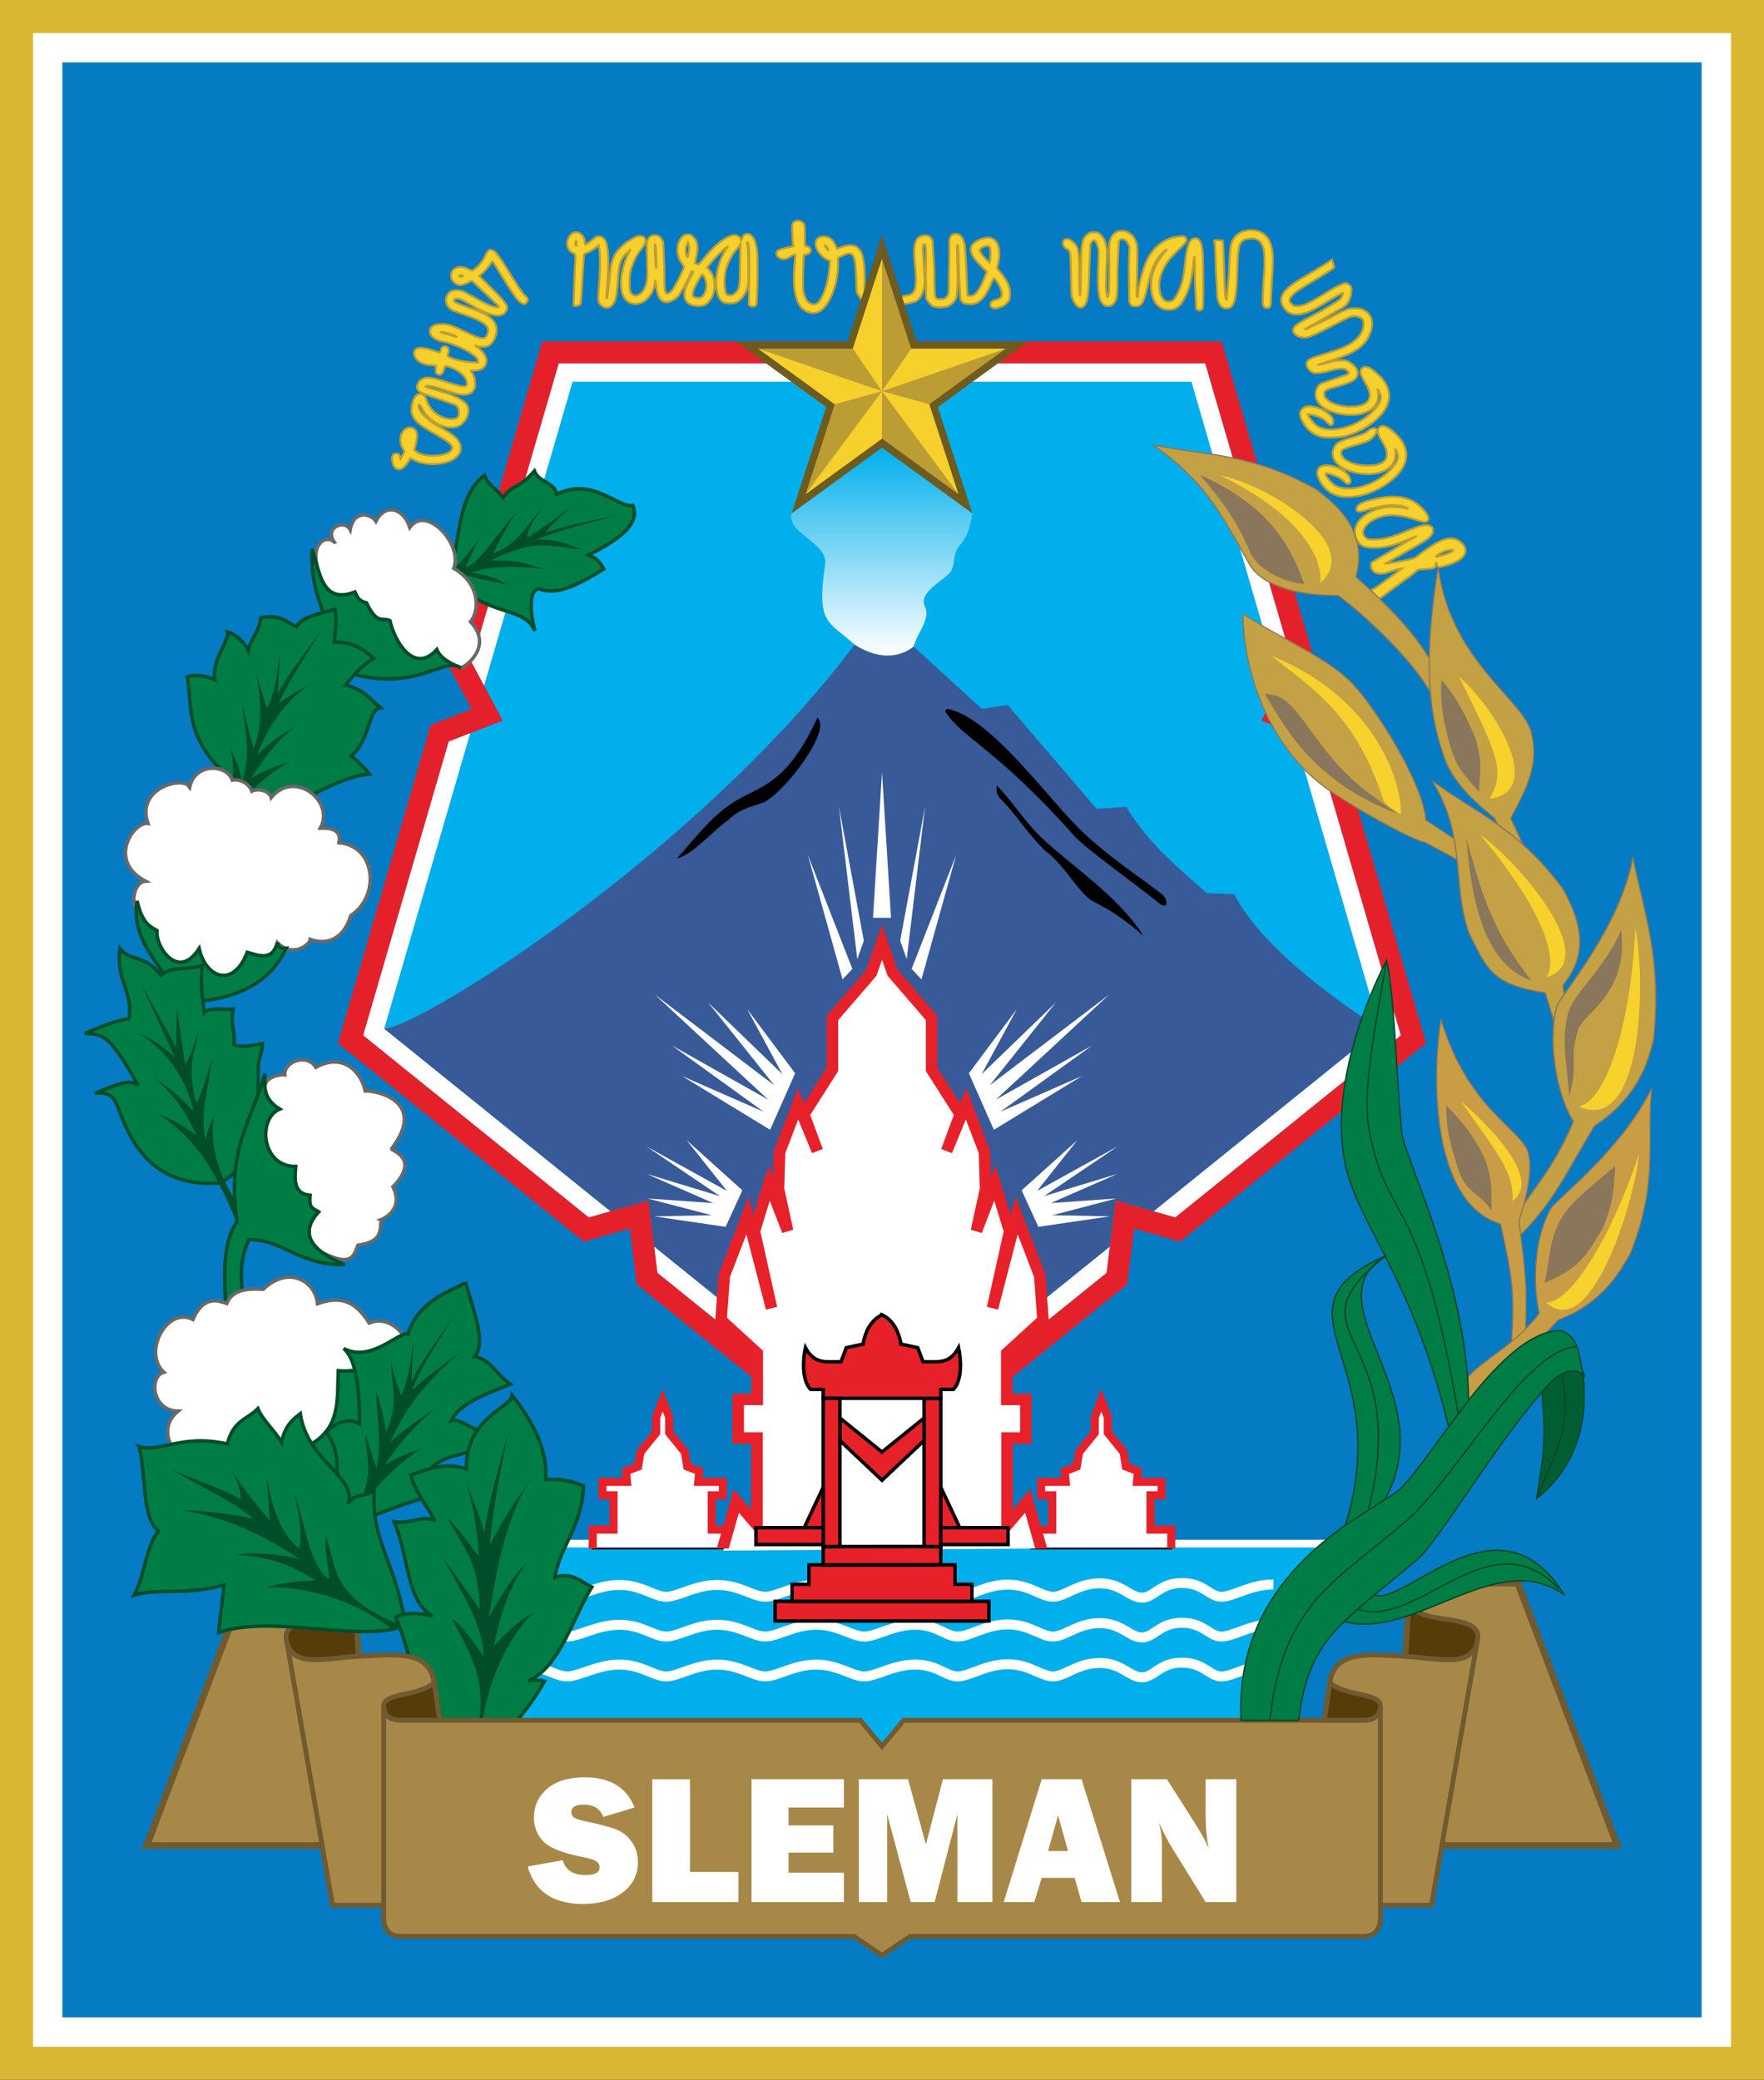 <?xml version="1.0" encoding="UTF-8" standalone="no"?>
<svg
   xmlns:dc="http://purl.org/dc/elements/1.1/"
   xmlns:cc="http://creativecommons.org/ns#"
   xmlns:rdf="http://www.w3.org/1999/02/22-rdf-syntax-ns#"
   xmlns:svg="http://www.w3.org/2000/svg"
   xmlns="http://www.w3.org/2000/svg"
   xmlns:xlink="http://www.w3.org/1999/xlink"
   xmlns:sodipodi="http://sodipodi.sourceforge.net/DTD/sodipodi-0.dtd"
   xmlns:inkscape="http://www.inkscape.org/namespaces/inkscape"
   width="961.969"
   height="1133.858"
   viewBox="0 0 254.521 300"
   version="1.1"
   id="svg274"
   sodipodi:docname="Seal of Sleman Regency (1).svg"
   inkscape:version="1.0.1 (3bc2e813f5, 2020-09-07)">
  <rect x="0" y="0" width="254.521" height="300" fill="#333333" stroke="none"/>
  <sodipodi:namedview
     pagecolor="#ffffff"
     bordercolor="#666666"
     borderopacity="1"
     objecttolerance="10"
     gridtolerance="10"
     guidetolerance="10"
     inkscape:pageopacity="0"
     inkscape:pageshadow="2"
     inkscape:window-width="1366"
     inkscape:window-height="705"
     id="namedview276"
     showgrid="false"
     inkscape:snap-bbox="true"
     inkscape:object-paths="true"
     inkscape:snap-intersection-paths="true"
     inkscape:snap-smooth-nodes="true"
     inkscape:snap-midpoints="true"
     inkscape:zoom="0.28312758"
     inkscape:cx="435.02095"
     inkscape:cy="291.77089"
     inkscape:window-x="-8"
     inkscape:window-y="-8"
     inkscape:window-maximized="1"
     inkscape:current-layer="svg274" />
  <style
     id="style2"><![CDATA[.B{opacity:.998}.C{fill:#fff}.D{fill:#007d44}.E{fill:#f7d12c}.F{stroke:#705a30}.G{stroke-width:.5}.H{stroke:#004d2a}.I{fill:#89765b}.J{opacity:.999}.K{fill:#004d2a}.L{stroke:#89765b}.M{stroke-width:.7}.N{fill:#c3a144}.O{fill:#e62129}.P{stroke:#000}.Q{fill:#a88848}.R{stroke:#696969}.S{stroke-width:.165}.T{opacity:.995}.U{stroke-width:.265}.V{fill:#563c09}.W{stroke-width:.976}.X{stroke-width:.176}]]></style>
  <defs
     id="defs16">
    <linearGradient
       id="A"
       x1="143.983"
       y1="163.824"
       x2="143.983"
       y2="133.893"
       gradientUnits="userSpaceOnUse"
       gradientTransform="translate(-16.723,-69.32)">
      <stop
         offset="0"
         stop-color="#fff"
         id="stop4" />
      <stop
         offset="1"
         stop-color="#fff"
         stop-opacity="0"
         id="stop6" />
    </linearGradient>
    <path
       id="B"
       d="M141.361 205.013l-.945 2.646-2.646-21.97z" />
    <path
       id="C"
       d="M139.707 209.077l-1.417 1.512-5.008-17.954z" />
    <path
       id="D"
       d="M115.145 224.537l12.695 7.751 3.608-8.152-6.916-9.254 5.078 9.388-10.691-10.323 9.521 11.927-17.239-13.096 16.37 15.168-13.898-7.818 13.23 9.555z" />
    <path
       id="E"
       d="M111.099 244.772l10.323 1.512 2.41-5.268-8.032-7.229 5.811 7.323-11.623-6.426 10.631 7.182-10.583-3.213 9.591 4.205-9.461-.661 9.225 2.41z" />
    <path
       id="F"
       d="M91.817 309.429c2.986 0 4.98 1.703 6.735 1.703s4.372-1.703 7.554-1.703 4.98 1.703 6.735 1.703 4.177-1.703 7.359-1.703 5.175 1.703 6.931 1.703 4.177-1.703 7.359-1.703 5.175 1.703 6.931 1.703 4.177-1.703 7.359-1.703 4.372 1.703 6.128 1.703 4.035-1.751 7.217-1.751 4.784 1.751 6.539 1.751 3.542-1.937 6.724-1.937 4.34 2.071 6.096 2.071 2.589-2.12 5.771-2.12 3.947 1.987 5.702 1.987 4.12-1.77 7.497-1.77" />
    <path
       id="G"
       d="M122.425 292.686v-2.735h-3.007v-4.944h1.604v-1.938h-3.541l.134-1.537-1.737-.668-.334-2.071-2.272-2.806v-2.272l-.935-2.405h0l-.935 2.405v2.272l-2.272 2.806-.334 2.071-1.737.668.134 1.537h-3.541v1.938h1.604v4.944h-3.007v2.735z" />
    <path
       id="H"
       d="M112.335 269.701l-1.518 3.904v2.174l-2.238 2.768-.307 1.893-1.834.707.117 1.34h-3.488v3.104h1.604v3.779h-3.008v3.316h1.166v-2.152h3.006v-6.109h-1.604v-.773h3.596l-.152-1.732 1.641-.631.363-2.248 2.305-2.848v-2.367l.354-.908.352.908v2.367l2.305 2.848.363 2.248 1.641.631-.152 1.732h3.596v.773h-1.604v6.109h3.006v2.152h1.164v-3.316h-3.006v-3.779h1.604v-3.104h-3.488l.117-1.34-1.834-.707-.307-1.893-2.238-2.768v-2.174z" />
  </defs>
  <g
     id="g1648">
    <path
       d="M 0,300 H 254.521 V 0 H 0 Z"
       fill="#dab834"
       class="T"
       id="path18" />
    <path
       d="M 4.763,295.237 H 249.757 V 4.764 H 4.763 Z"
       class="C T"
       id="path20" />
    <path
       d="M 8.998,291.002 H 245.523 V 8.998 H 8.998 Z"
       fill="#047bc3"
       class="T"
       id="path22" />
  </g>
  <path
     d="m 115.02,31.84 c -0.211,0.02 -0.408,0.104 -0.548,0.258 -0.145,0.16 -0.173,0.337 -0.173,1.117 l 0.08,1.614 0.079,0.687 -0.901,0.21 c -1.182,0.275 -1.361,0.349 -1.481,0.613 -0.14,0.307 0.003,0.636 0.372,0.861 0.458,0.279 0.949,0.239 1.488,-0.121 0.25,-0.168 0.55,-0.329 0.667,-0.358 0.189,-0.048 0.206,-0.028 0.162,0.19 -0.027,0.134 -0.096,0.861 -0.153,1.614 -0.219,2.89 0.141,4.915 1.046,5.875 0.59,0.626 1.454,0.877 2.254,0.655 1.551,-0.431 3.01,-3.802 3.01,-6.957 v -0.905 l 0.659,-0.316 c 1.563,-0.749 1.851,-0.26 1.959,3.319 l 0.058,1.946 0.266,0.419 c 0.043,0.067 0.09,0.131 0.141,0.192 0.062,0.136 0.129,0.268 0.206,0.389 0.462,0.727 1.189,1.142 1.965,1.305 1.377,0.29 2.947,-0.088 4.29,-0.601 0.049,0.057 1.428,-0.255 1.66,-0.376 0.648,-0.338 1.057,-1.07 1.234,-2.202 0.087,-0.557 0.084,-0.992 -0.011,-2.088 l -0.194,-3.439 c 0.037,-0.37 0.09,-0.509 0.203,-0.53 0.249,-0.047 0.292,0.742 0.228,4.23 l 0.031,3.522 c 0.116,0.42 0.681,1.078 1.063,1.237 0.452,0.189 1.728,0.161 2.178,-0.048 0.505,-0.248 0.899,-0.674 1.106,-1.197 0.199,-0.527 0.269,-3.189 0.145,-5.501 l -0.026,-1.918 c 0.143,-0.697 0.216,0.208 0.283,3.493 l 0.176,3.893 c 0.156,0.684 0.414,0.888 1.176,0.931 0.87,0.049 1.289,-0.091 1.875,-0.626 0.503,-0.46 1.024,-1.341 1.525,-2.578 0.117,-0.29 0.257,-0.513 0.31,-0.496 0.172,0.056 0.773,0.991 0.962,1.496 0.356,0.952 0.164,1.399 -0.684,1.589 -0.518,0.116 -0.711,0.259 -0.816,0.607 -0.046,0.151 0,0.266 0.177,0.443 0.214,0.214 0.286,0.233 0.668,0.179 0.236,-0.033 0.652,-0.171 0.927,-0.306 0.275,-0.135 0.623,-0.404 0.776,-0.597 0.264,-0.333 0.278,-0.393 0.278,-1.187 0,-0.772 -0.025,-0.89 -0.329,-1.524 -0.181,-0.378 -0.598,-1.019 -0.928,-1.424 l -0.599,-0.736 0.126,-0.54 c 0.533,-2.28 -0.056,-3.873 -1.432,-3.873 -0.83,0 -2.057,0.59 -2.332,1.121 -0.396,0.766 -0.016,1.641 1.264,2.906 l 0.904,0.894 -0.405,1.009 c -0.682,1.698 -1.299,2.472 -1.971,2.472 -0.227,0 -0.371,-0.048 -0.404,-0.135 -0.029,-0.074 -0.098,-1.502 -0.154,-3.173 l -0.224,-3.793 c -0.209,-1.293 -0.608,-1.848 -1.326,-1.848 -0.386,0 -0.605,0.133 -0.796,0.482 -0.143,0.262 -0.157,0.505 -0.119,2.257 l -0.112,5.77 c -0.213,0.694 -0.476,0.897 -1.161,0.897 -0.913,0 -0.862,0.232 -0.915,-4.187 l -0.238,-4.214 c -0.287,-0.614 -0.515,-0.777 -1.079,-0.772 -1.411,0.013 -1.803,1.123 -1.476,4.185 0.262,2.453 0.158,3.682 -0.349,4.159 -0.156,0.146 -0.42,0.241 -0.869,0.312 l -0.238,0.046 v -10e-4 c -0.239,0.054 -0.407,0.116 -0.407,0.158 -1.258,0.48 -2.726,0.801 -3.752,0.585 -0.569,-0.12 -0.988,-0.366 -1.285,-0.834 -0.198,-0.312 -0.342,-0.749 -0.389,-1.34 0.031,-0.283 0.038,-0.631 0.038,-1.217 0,-2.694 -0.407,-4.062 -1.34,-4.505 -0.45,-0.213 -1.369,-0.148 -2.088,0.148 l -0.551,0.227 -0.289,-0.605 c -0.347,-0.728 -0.781,-1.073 -1.45,-1.152 -1.202,-0.142 -1.716,0.74 -1.115,1.917 0.281,0.551 0.952,1.214 1.416,1.4 l 0.415,0.166 -0.054,0.776 c -0.104,1.517 -0.49,3.128 -1.018,4.247 -0.532,1.129 -0.942,1.422 -1.651,1.18 -0.474,-0.162 -0.73,-0.496 -0.977,-1.271 -0.181,-0.57 -0.203,-0.831 -0.203,-2.42 l 0.075,-2.564 0.076,-0.783 0.379,-0.085 c 0.509,-0.113 0.726,-0.464 0.518,-0.836 -0.083,-0.148 -0.268,-0.287 -0.457,-0.343 l -0.317,-0.094 v -1.461 c 0,-1.256 -0.023,-1.495 -0.164,-1.703 -0.206,-0.303 -0.591,-0.449 -0.942,-0.416 z m 65.532,1.352 c -0.377,8e-4 -0.751,0.058 -1.11,0.171 -1.059,0.327 -1.697,1.099 -1.9,2.298 -0.054,0.32 -0.157,2.061 -0.229,3.869 l -0.323,3.698 c -0.202,0 -0.292,-1.093 -0.362,-4.384 l -0.155,-3.835 -0.08,-0.32 -0.613,-0.027 c -0.337,-0.015 -0.613,0.006 -0.613,0.046 0,0.04 0.046,0.217 0.103,0.392 0.063,0.196 0.13,1.687 0.173,3.88 l 0.204,4.022 c 0.332,1.145 0.717,1.544 1.419,1.473 0.215,-0.022 0.47,-0.11 0.565,-0.196 0.555,-0.503 0.789,-1.801 0.871,-4.842 0.102,-3.777 0.238,-4.434 1.004,-4.833 0.381,-0.198 1.215,-0.257 1.705,-0.121 0.416,0.116 0.786,0.506 0.997,1.053 0.164,0.424 0.209,0.768 0.242,1.846 0.023,0.728 -0.005,1.714 -0.062,2.192 -0.057,0.478 -0.129,1.656 -0.16,2.621 -0.049,1.546 -0.038,1.781 0.097,1.986 0.115,0.175 0.231,0.233 0.466,0.233 0.509,0 0.596,-0.22 0.598,-1.504 l 0.136,-2.742 c 0.254,-3.093 0.142,-4.485 -0.449,-5.57 -0.489,-0.897 -1.443,-1.405 -2.523,-1.407 z m -18.626,0.093 c -0.277,-0.003 -0.557,0.059 -0.826,0.195 -0.467,0.236 -0.763,0.633 -0.957,1.284 -0.113,0.381 -0.126,0.968 -0.077,3.615 l -0.055,3.823 c -0.167,0.98 -0.256,0.9 -0.419,-0.371 -0.031,-0.242 -0.006,-1.646 0.054,-3.122 0.1,-2.439 0.096,-2.739 -0.043,-3.294 -0.195,-0.778 -0.411,-1.192 -0.828,-1.593 -0.308,-0.296 -0.375,-0.319 -0.905,-0.319 -0.486,0 -0.624,0.039 -0.906,0.254 -0.82,0.625 -0.969,1.309 -0.974,4.449 l -0.068,3.379 c -0.099,2.026 -0.194,0.998 -0.203,-2.192 -0.01,-3.328 -0.098,-3.768 -0.903,-4.495 -0.765,-0.692 -1.594,-0.493 -1.437,0.345 0.055,0.296 0.417,0.68 0.64,0.68 0.059,0 0.186,0.154 0.282,0.343 0.158,0.31 0.18,0.631 0.227,3.356 0.05,2.874 0.062,3.039 0.265,3.553 0.392,0.995 1.015,1.434 1.496,1.056 0.645,-0.507 0.787,-1.413 0.878,-5.568 l 0.165,-3.471 c 0.052,-0.126 0.183,-0.309 0.292,-0.407 0.291,-0.262 0.469,-0.102 0.721,0.643 0.213,0.629 0.214,0.643 0.124,2.961 -0.134,3.469 0.03,4.816 0.667,5.452 0.261,0.261 0.363,0.302 0.758,0.302 0.407,0 0.487,-0.034 0.736,-0.318 0.582,-0.663 0.607,-0.867 0.607,-5.04 l 0.192,-4.018 c 0.37,-0.498 0.977,-0.318 1.32,0.392 l 0.206,0.427 -0.082,2.932 0.056,4.952 c 0.153,0.546 0.376,0.721 0.911,0.713 0.895,-0.013 1.168,-0.453 1.694,-2.733 0.408,-1.767 0.678,-2.623 1.099,-3.48 0.328,-0.668 1.018,-1.521 1.517,-1.876 0.254,-0.181 0.241,-0.149 -0.129,0.305 -1.368,1.679 -1.931,3.071 -1.936,4.777 -0.005,2.162 0.977,3.519 2.543,3.513 1.069,-0.004 1.704,-0.501 2.372,-1.858 0.668,-1.357 1.049,-2.94 1.197,-4.967 0.034,-0.465 0.099,-0.844 0.144,-0.844 0.045,0 0.081,1.563 0.081,3.641 l 0.19,3.881 c 0.242,0.307 0.654,0.326 0.856,0.038 0.123,-0.175 0.142,-0.686 0.14,-3.767 -0.003,-4.636 -0.104,-5.678 -0.602,-6.216 -0.152,-0.164 -0.304,-0.225 -0.561,-0.225 -0.826,0 -1.221,1.03 -1.486,3.881 -0.173,1.852 -0.456,2.917 -1.112,4.181 -0.444,0.855 -0.689,1.071 -1.214,1.071 -0.703,0 -1.144,-0.565 -1.325,-1.696 -0.219,-1.372 0.303,-2.979 1.432,-4.406 0.226,-0.285 0.88,-0.972 1.453,-1.525 1.099,-1.06 1.184,-1.219 0.87,-1.607 -0.146,-0.18 -0.246,-0.21 -0.65,-0.192 -2.262,0.098 -4.181,1.556 -5.113,3.884 -0.528,1.319 -1.097,3.644 -1.097,4.483 0,0.231 -0.039,0.42 -0.086,0.42 -0.125,0 -0.15,-0.678 -0.082,-2.283 l 0.068,-3.307 c 0.008,-1.684 -0.011,-1.945 -0.174,-2.382 -0.372,-0.993 -1.175,-1.596 -2.007,-1.606 z m -78.827,0.23 c -0.467,0.012 -0.797,0.251 -1.06,0.765 -0.434,0.85 -0.172,1.83 0.588,2.198 0.46,0.223 0.442,0.086 0.307,2.276 l -0.178,5.304 c 0.219,0.139 0.712,0.092 0.889,-0.085 0.189,-0.189 0.196,-0.254 0.426,-4.398 l 0.183,-2.789 c 0.027,-0.128 0.188,-0.24 0.512,-0.357 0.26,-0.094 0.731,-0.365 1.046,-0.604 l 0.572,-0.433 0.099,0.569 c 0.122,0.699 0.125,2.825 0.007,4.298 l -0.145,2.146 c -0.054,1.003 -0.047,1.065 0.161,1.37 0.218,0.321 0.719,0.639 1.007,0.639 0.085,0 0.255,-0.039 0.379,-0.086 0.268,-0.102 0.572,-0.408 0.76,-0.767 0.234,-0.446 0.393,-1.452 0.49,-3.091 0.14,-2.36 0.38,-3.088 1.323,-4.001 l 0.519,-0.502 -0.363,0.731 c -0.735,1.478 -1.079,3.013 -1.005,4.496 0.053,1.067 0.287,1.694 0.807,2.164 0.978,0.883 2.443,0.555 3.384,-0.759 0.39,-0.545 0.714,-1.451 0.733,-2.053 0.007,-0.208 0.049,-0.009 0.094,0.443 0.182,1.833 0.659,2.603 1.611,2.603 0.465,0 1.347,-0.515 1.692,-0.987 0.433,-0.592 1.251,-2.066 1.565,-2.817 l 0.279,-0.65 c 0.009,-0.014 0.082,0.001 0.163,0.031 0.127,0.049 0.115,0.105 -0.088,0.427 -0.407,0.644 -0.931,1.802 -1.043,2.303 -0.31,1.385 0.415,2.234 1.912,2.238 0.841,0.003 1.198,-0.158 1.666,-0.749 0.954,-1.207 0.949,-3.299 -0.01,-4.389 l -0.368,-0.419 0.677,-0.805 c 0.723,-0.86 1.551,-1.678 2.062,-2.037 l 0.314,-0.221 -0.279,0.407 c -0.988,1.44 -1.583,3.574 -1.461,5.238 0.093,1.273 0.464,2.15 1.025,2.424 0.418,0.205 1.351,0.235 1.81,0.06 0.848,-0.324 1.63,-1.473 1.777,-2.612 0.104,-0.807 0.042,-5.229 -0.08,-5.682 -0.118,-0.436 -0.044,-0.569 0.109,-0.198 0.153,0.371 0.204,3.786 0.097,6.428 l -0.01,2.349 c 0.149,0.393 0.934,0.384 1.085,-0.012 0.137,-0.36 0.224,-6.647 0.105,-7.606 -0.153,-1.238 -0.402,-1.962 -0.791,-2.303 -0.555,-0.487 -1.198,-0.309 -1.369,0.38 -0.078,0.312 -0.188,0.322 -0.263,0.024 -0.068,-0.272 -0.481,-0.504 -0.895,-0.503 -0.166,0 -0.515,0.1 -0.777,0.222 -1.153,0.537 -2.217,1.471 -3.61,3.171 -0.706,0.862 -0.73,0.881 -0.99,0.79 -0.147,-0.051 -0.267,-0.12 -0.266,-0.152 0.001,-0.032 0.082,-0.45 0.181,-0.927 0.209,-1.007 0.22,-1.276 0.08,-1.936 -0.079,-0.373 -0.192,-0.573 -0.49,-0.872 -0.343,-0.344 -0.434,-0.388 -0.807,-0.388 -0.337,0 -0.482,0.055 -0.733,0.275 -0.946,0.831 -1.038,2.632 -0.195,3.801 l 0.38,0.571 c 0.071,0.15 -1.202,2.701 -1.652,3.31 -0.179,0.243 -0.434,0.465 -0.599,0.522 -0.278,0.097 -0.292,0.089 -0.439,-0.24 -0.131,-0.294 -0.152,-0.76 -0.157,-3.49 l -0.163,-3.621 c -0.211,-0.628 -0.668,-1.036 -1.16,-1.036 -0.528,0 -0.797,0.163 -1.014,0.612 -0.167,0.344 -0.194,0.561 -0.191,1.516 l 0.064,2.347 c 0.106,2.144 -0.165,3.286 -0.928,3.914 -0.43,0.354 -0.764,0.43 -1.109,0.251 -0.422,-0.218 -0.523,-0.588 -0.513,-1.882 0.008,-0.96 0.049,-1.271 0.256,-1.959 0.296,-0.979 0.826,-2.03 1.339,-2.65 0.826,-1 0.929,-1.669 0.298,-1.933 -0.192,-0.083 -0.404,-0.109 -0.611,-0.074 -0.496,0.105 -1.448,0.658 -2.153,1.251 -1.279,1.075 -1.764,2.087 -1.925,4.019 l -0.403,3.501 c -0.174,0.474 -0.175,0.333 -0.007,-1.835 0.23,-2.982 0.157,-5.198 -0.199,-6.089 -0.198,-0.494 -0.598,-0.806 -1.035,-0.806 -0.282,0 -0.44,0.076 -0.785,0.374 -0.388,0.336 -1.071,0.813 -1.164,0.813 -0.02,0 -0.056,-0.209 -0.081,-0.464 -0.073,-0.756 -0.623,-1.321 -1.27,-1.304 z m 0.033,1.26 c 0.044,0.004 0.072,0.124 0.072,0.32 0,0.379 -0.015,0.417 -0.122,0.31 -0.094,-0.094 -0.072,-0.561 0.031,-0.624 0.007,-0.004 0.013,-0.006 0.02,-0.006 z m 16.123,0.188 0.102,0.257 c 0.128,0.32 0.119,0.881 -0.024,1.478 -0.106,0.443 -0.113,0.45 -0.229,0.239 -0.209,-0.379 -0.222,-1.196 -0.024,-1.609 z m 7.571,0.232 -0.037,2.898 c -0.042,3.292 -0.085,3.553 -0.674,4.142 -0.304,0.304 -0.411,0.355 -0.754,0.355 -0.22,0 -0.441,-0.052 -0.49,-0.114 -0.394,-0.496 -0.46,-2.343 -0.128,-3.584 0.257,-0.961 0.827,-2.107 1.324,-2.66 0.22,-0.245 0.481,-0.578 0.579,-0.741 z m -12.335,0.033 c 0.012,-0.009 0.028,0.011 0.048,0.056 0.057,0.126 0.124,0.886 0.149,1.689 0.05,1.609 0,2.212 -0.095,1.142 l -0.109,-1.872 z m 24.536,0.175 c 0.022,0 0.061,0.021 0.119,0.069 0.144,0.119 0.444,0.634 0.37,0.634 -0.022,0 -0.146,-0.126 -0.276,-0.281 -0.196,-0.233 -0.28,-0.422 -0.212,-0.422 z m 23.427,0.079 c 0.362,0 0.477,0.302 0.465,1.114 -0.006,0.409 -0.037,0.865 -0.069,1.014 l -0.058,0.271 -0.388,-0.35 c -0.512,-0.462 -1.027,-1.173 -1.027,-1.416 0,-0.228 0.44,-0.528 0.906,-0.615 0.056,-0.011 0.114,-0.017 0.171,-0.018 z M 70.823,36.04 c -0.312,-0.016 -0.509,0.189 -0.768,0.762 -0.367,0.808 -0.814,1.396 -1.417,1.861 l -0.504,0.389 -0.524,-0.233 c -0.78,-0.347 -1.282,-0.396 -1.784,-0.174 -0.53,0.234 -0.738,0.552 -0.738,1.124 0,0.503 0.186,0.822 0.673,1.153 0.525,0.357 0.967,0.278 2.299,-0.412 0.033,-0.017 0.655,0.556 1.382,1.275 l 1.963,1.853 c 0.353,0.301 0.62,0.583 0.593,0.627 -0.104,0.168 -0.923,-0.015 -1.697,-0.378 -0.442,-0.207 -1.291,-0.666 -1.888,-1.019 l -1.551,-0.825 c -0.552,-0.218 -1.364,-0.241 -1.733,-0.051 -1.165,0.602 -1.01,2.256 0.262,2.808 0.229,0.099 1.013,0.387 1.741,0.64 2.934,1.017 3.69,1.708 3.139,2.87 -0.345,0.728 -0.816,0.665 -3.029,-0.407 -1.984,-0.961 -2.549,-1.147 -3.489,-1.148 -1.182,-0.001 -1.735,0.334 -1.735,1.05 0,0.653 0.729,1.25 1.761,1.441 2.198,0.406 5.18,2.013 5.18,2.792 v 0.26 l -0.89,-0.051 c -1.018,-0.059 -2.324,-0.33 -2.991,-0.622 l -0.482,-0.221 c -0.014,-0.012 0.023,-0.204 0.083,-0.427 0.138,-0.516 0.057,-0.837 -0.245,-0.975 -0.368,-0.168 -0.696,0.032 -0.85,0.517 -0.097,0.306 -0.158,0.38 -0.274,0.331 -1.185,-0.492 -2.47,-0.77 -2.974,-0.644 -0.665,0.167 -0.803,0.867 -0.302,1.532 0.412,0.547 0.963,0.798 2.029,0.925 l 0.874,0.104 -0.057,0.382 c -0.074,0.494 10e-4,0.712 0.289,0.844 0.372,0.169 0.695,-0.035 0.843,-0.536 l 0.157,-0.525 c 0.106,-0.342 1.576,0.253 2.43,0.983 0.666,0.57 1.007,1.454 0.668,1.735 -0.239,0.198 -1.039,0.043 -2.846,-0.552 -2.086,-0.687 -2.838,-0.781 -3.494,-0.438 -0.271,0.142 -0.466,0.33 -0.586,0.567 -0.456,0.896 -0.083,1.337 1.556,1.838 l 3.773,1.334 c 0.431,0.312 0.548,0.562 0.548,1.167 0,0.336 -0.048,0.48 -0.21,0.633 -0.299,0.281 -0.91,0.341 -1.619,0.16 -1.38,-0.353 -2.464,-1.4 -2.916,-2.813 -0.208,-0.65 -0.905,-0.915 -1.395,-0.53 -0.356,0.28 -0.642,1.045 -0.69,1.851 -0.038,0.63 -0.016,0.76 0.203,1.207 0.375,0.766 1.084,1.334 3.078,2.466 1.773,1.006 2.405,1.465 2.552,1.851 0.51,1.342 -3.948,1.896 -5.269,0.655 l -0.195,-0.183 0.177,-0.565 c 0.26,-0.83 0.316,-1.693 0.132,-2.049 -0.203,-0.392 -0.489,-0.572 -0.909,-0.572 -0.454,0 -0.8,0.208 -1.09,0.655 -0.431,0.665 -0.4,1.609 0.08,2.43 l 0.228,0.391 -0.299,0.522 -0.299,0.522 -0.062,-0.308 c -0.07,-0.342 -0.206,-0.463 -0.521,-0.465 -0.556,-0.004 -0.737,0.399 -0.561,1.246 0.182,0.879 0.717,1.234 1.358,0.903 v 0 c 0.304,-0.157 0.748,-0.646 1.026,-1.13 l 0.201,-0.349 0.601,0.307 c 1.807,0.924 4.964,0.646 6.098,-0.537 0.607,-0.634 0.718,-1.308 0.339,-2.068 -0.317,-0.636 -0.904,-1.126 -2.249,-1.878 -1.527,-0.854 -2.024,-1.195 -2.694,-1.85 -0.541,-0.529 -0.933,-1.163 -0.937,-1.518 -0.004,-0.304 0.279,-0.159 0.446,0.228 0.719,1.665 2.841,3.013 4.532,2.877 0.647,-0.052 1.01,-0.22 1.468,-0.677 0.749,-0.749 0.995,-1.935 0.542,-2.603 -0.503,-0.74 -2.145,-1.523 -4.48,-2.135 -1.453,-0.381 -1.635,-0.453 -1.384,-0.549 0.297,-0.114 1.06,0.037 2.286,0.453 1.763,0.598 2.505,0.786 3.098,0.786 0.68,0 1.074,-0.168 1.403,-0.6 0.237,-0.311 0.263,-0.413 0.26,-1.037 -0.003,-0.696 -0.187,-1.239 -0.569,-1.673 -0.132,-0.15 -0.11,-0.16 0.353,-0.16 1.012,-10e-4 1.613,-0.352 1.807,-1.054 0.199,-0.722 -0.198,-1.503 -1.123,-2.206 -0.306,-0.232 -0.474,-0.393 -0.373,-0.356 0.67,0.246 1.39,0.248 1.872,0.004 0.505,-0.255 0.95,-0.992 1.105,-1.83 0.213,-1.152 -0.442,-2.115 -1.938,-2.848 -0.421,-0.206 -1.483,-0.622 -2.361,-0.924 -0.911,-0.314 -1.647,-0.619 -1.715,-0.712 -0.189,-0.259 -0.098,-0.437 0.241,-0.469 0.392,-0.037 0.652,0.072 1.883,0.789 2.557,1.49 3.845,1.907 4.738,1.534 0.392,-0.164 0.696,-0.595 0.696,-0.988 0,-0.493 -0.398,-0.994 -2.269,-2.853 l -1.741,-1.73 0.543,-0.491 c 0.345,-0.324 0.656,-0.684 0.926,-1.073 0.211,-0.32 0.411,-0.565 0.444,-0.544 0.033,0.021 0.468,0.699 0.965,1.506 2.054,3.337 2.706,4.247 3.238,4.522 0.35,0.181 0.423,0.171 0.684,-0.09 0.311,-0.311 0.281,-0.549 -0.121,-0.944 -0.501,-0.491 -0.969,-1.155 -1.977,-2.804 -1.845,-3.019 -2.376,-3.724 -2.885,-3.836 -0.05,-0.011 -0.097,-0.018 -0.141,-0.02 z m 121.376,1.424 -1.05,0.68 -2.531,1.528 c -2.685,1.538 -3.665,2.45 -3.749,3.491 -0.032,0.397 0.007,0.565 0.225,0.98 0.503,0.957 1.415,1.384 2.528,1.183 1.158,-0.21 1.965,-0.614 5.144,-2.579 l 0.927,-0.52 c 0.194,0 -0.112,0.744 -0.404,0.985 -0.515,0.424 -2.382,1.517 -4.195,2.455 -1.987,1.028 -2.512,1.439 -2.512,1.968 0,0.642 0.963,1.16 1.941,1.044 0.482,-0.057 1.847,-0.697 4.885,-2.291 0.716,-0.376 1.446,-0.71 1.622,-0.743 0.523,-0.098 1.121,0.036 1.443,0.324 0.266,0.238 0.289,0.304 0.283,0.798 -0.01,0.746 -0.348,1.449 -1.015,2.112 -0.865,0.859 -1.944,1.363 -4.723,2.207 -1.635,0.496 -1.981,0.637 -2.312,0.94 -0.41,0.374 -0.16,1.133 0.528,1.601 0.283,0.193 0.392,0.211 1.002,0.173 0.377,-0.024 1.134,-0.171 1.683,-0.328 0.642,-0.184 1.203,-0.285 1.573,-0.285 0.513,0 0.609,0.03 0.899,0.285 0.432,0.38 0.346,0.467 -0.809,0.82 l -3.012,1.05 c -0.75,0.51 -0.98,1.688 -0.492,2.519 0.322,0.548 0.77,0.918 1.6,1.321 1.243,0.603 3.214,0.834 4.6,0.54 1.587,-0.336 2.572,-1.314 2.58,-2.559 0.002,-0.303 -0.026,-0.674 -0.063,-0.825 -0.063,-0.258 -0.053,-0.253 0.158,0.084 0.123,0.197 0.251,0.519 0.284,0.715 0.093,0.547 -0.369,1.411 -1.182,2.215 -2.038,2.012 -5.221,3.059 -7.324,2.41 -0.522,-0.161 -0.704,-0.276 -1.129,-0.713 -0.279,-0.286 -0.601,-0.693 -0.717,-0.904 l -0.211,-0.383 h 0.281 c 0.338,0 1.456,0.379 1.914,0.649 0.18,0.106 0.467,0.356 0.636,0.553 0.553,0.645 1.062,0.302 0.781,-0.527 -0.242,-0.715 -1.555,-1.56 -2.76,-1.775 -0.822,-0.147 -1.25,-0.063 -1.633,0.321 -0.42,0.42 -0.417,0.893 0.013,1.748 0.601,1.194 1.472,1.925 2.708,2.27 0.715,0.2 2.634,0.134 3.589,-0.123 2.5,-0.673 4.914,-2.388 5.805,-4.125 0.708,-1.38 0.53,-2.734 -0.535,-4.082 -0.393,-0.498 -1.416,-1.364 -1.901,-1.61 -0.765,-0.389 -1.401,0.03 -1.252,0.824 0.032,0.171 0.264,0.649 0.515,1.062 0.587,0.966 0.801,1.518 0.801,2.065 0.007,0.498 -0.256,0.961 -0.686,1.211 -1.357,0.793 -4.378,0.462 -5.487,-0.601 -0.347,-0.333 -0.403,-0.436 -0.403,-0.76 0,-0.536 0.22,-0.668 1.884,-1.128 1.671,-0.461 2.451,-0.819 2.748,-1.26 0.504,-0.75 0.027,-1.712 -1.162,-2.344 -0.493,-0.262 -1.55,-0.212 -2.739,0.128 l -1.324,0.328 -0.365,0.053 0.365,-0.128 1.734,-0.558 c 3.125,-0.982 4.533,-1.9 5.3,-3.457 0.829,-1.683 0.54,-3.138 -0.748,-3.769 -0.459,-0.225 -0.638,-0.261 -1.308,-0.26 -0.943,0.001 -1.222,0.113 -4.052,1.622 l -3.051,1.434 c -0.172,-0.001 0.263,-0.266 1.422,-0.864 l 3.695,-2.132 c 0.824,-0.546 0.913,-0.635 1.178,-1.174 0.204,-0.389 0.318,-0.82 0.331,-1.26 0.042,-0.659 0.036,-0.686 -0.235,-0.957 -0.2,-0.2 -0.365,-0.279 -0.585,-0.279 -0.412,0 -1.327,0.451 -2.911,1.435 -2.397,1.489 -3.204,1.853 -4.108,1.853 -0.414,0 -0.506,-0.037 -0.79,-0.321 -0.277,-0.277 -0.313,-0.362 -0.263,-0.614 0.116,-0.581 0.969,-1.257 3.251,-2.579 1.263,-0.731 3.05,-1.893 3.143,-2.044 0.029,-0.046 -0.019,-0.317 -0.107,-0.603 z m -90.816,2.162 c 0.185,0.114 0.468,0.816 0.516,1.276 0.066,0.641 -0.107,1.313 -0.443,1.721 -0.253,0.307 -0.313,0.333 -0.756,0.333 -0.362,0 -0.521,-0.045 -0.643,-0.179 -0.122,-0.134 -0.148,-0.257 -0.098,-0.525 0.134,-0.719 1.233,-2.744 1.424,-2.626 z m -34.914,0.061 c 0.055,0 0.117,0.007 0.183,0.024 0.19,0.048 0.213,0.078 0.109,0.144 -0.172,0.109 -0.427,0.11 -0.494,0.002 -0.062,-0.101 0.038,-0.169 0.202,-0.169 z m -2.738,8.215 c 0.396,0.023 1.347,0.272 1.802,0.486 0.548,0.257 0.453,0.28 -0.2,0.048 -0.261,-0.093 -0.795,-0.242 -1.187,-0.331 -0.392,-0.089 -0.639,-0.178 -0.548,-0.198 0.044,-0.007 0.089,-0.009 0.133,-0.005 z M 199.507,61.44 c -0.164,-0.003 -0.305,0.041 -0.424,0.135 -0.473,0.372 -0.411,0.826 0.266,1.962 0.585,0.981 0.751,1.424 0.751,2.003 0,1.078 -0.926,1.616 -2.781,1.616 -2.365,0 -4.273,-1.128 -3.705,-2.19 0.092,-0.172 0.767,-0.42 2.341,-0.861 1.097,-0.307 1.579,-0.521 1.99,-0.881 0.392,-0.344 0.716,-0.926 0.675,-1.212 -0.054,-0.383 -0.703,-0.316 -1.204,0.123 -0.416,0.365 -0.886,0.563 -2.263,0.95 -2.037,0.573 -2.527,0.885 -2.784,1.771 -0.239,0.821 0.009,1.543 0.756,2.2 1.557,1.37 4.988,1.757 6.807,0.766 0.999,-0.544 1.528,-1.511 1.409,-2.577 l -0.057,-0.51 0.192,0.296 c 0.486,0.751 0.235,1.578 -0.817,2.693 -2.081,2.206 -5.691,3.332 -7.788,2.43 -0.288,-0.124 -0.614,-0.375 -0.894,-0.689 -0.479,-0.538 -0.81,-1.081 -0.716,-1.176 0.094,-0.095 0.988,0.148 1.668,0.463 0.367,0.17 0.793,0.457 1,0.673 0.421,0.44 0.731,0.494 0.887,0.152 0.082,-0.179 0.07,-0.312 -0.055,-0.64 -0.402,-1.052 -2.524,-2.039 -3.808,-1.77 -0.879,0.184 -1.127,0.918 -0.651,1.922 0.697,1.468 1.712,2.261 3.251,2.537 0.593,0.107 1.844,0.047 2.67,-0.127 1.864,-0.419 3.586,-1.317 4.995,-2.606 2.12,-1.983 2.244,-4.225 0.339,-6.13 -0.87,-0.87 -1.561,-1.315 -2.053,-1.326 z m 1.676,10.202 c -1.172,-0.025 -2.523,0.204 -4.091,0.683 -0.843,0.257 -1.377,0.674 -1.377,1.075 0,0.497 0.357,0.533 1.536,0.154 2.226,-0.715 4.016,-0.876 5.3,-0.477 0.745,0.232 0.822,0.36 0.127,0.211 -2.355,-0.505 -4.778,0.061 -6.233,1.457 -0.657,0.629 -0.947,1.256 -0.948,2.046 -0.001,0.68 0.109,0.982 0.545,1.5 0.419,0.498 0.885,0.676 1.886,0.72 1.556,0.068 3.101,-0.263 4.909,-1.052 l 1.553,-0.629 c 0,0.022 -1.017,0.603 -2.26,1.292 l -4.226,2.51 c -0.153,0.285 -0.1,0.776 0.119,1.102 0.417,0.62 1.366,0.686 2.655,0.186 0.395,-0.153 0.909,-0.306 1.142,-0.34 l 0.424,-0.061 -0.639,0.488 c -0.725,0.553 -3.614,2.65 -3.754,2.65 l 1.052,1.306 2.596,-1.935 2.127,-1.553 1.018,-0.817 0.763,-0.062 c 1.663,-0.136 1.625,-0.124 1.689,-0.525 0.075,-0.47 0.192,-0.525 0.267,-0.125 0.033,0.178 0.093,0.343 0.132,0.367 0.039,0.024 0.468,-0.056 0.953,-0.179 2.716,-0.689 3.738,-2.055 2.464,-3.293 -1.322,-1.285 -2.946,-0.814 -6.386,1.854 -0.431,0.334 -0.56,0.376 -2.301,0.742 l -2.052,0.358 -0.208,-0.03 0.235,-0.153 c 0.129,-0.084 1.279,-0.737 2.554,-1.45 2.735,-1.529 3.138,-1.787 3.634,-2.325 0.287,-0.311 0.374,-0.479 0.374,-0.72 0,-0.44 -0.075,-0.59 -0.372,-0.744 -0.577,-0.298 -1.394,-0.118 -3.599,0.797 -1.949,0.808 -2.978,1.081 -4.294,1.139 -0.906,0.04 -1.034,0.025 -1.307,-0.147 -0.166,-0.105 -0.365,-0.34 -0.441,-0.522 -0.126,-0.301 -0.124,-0.369 0.02,-0.746 0.478,-1.253 2.609,-2.229 4.513,-2.068 0.984,0.083 1.917,0.285 3.014,0.65 1.108,0.369 1.392,0.398 1.644,0.17 0.292,-0.264 0.226,-0.609 -0.236,-1.223 -1.12,-1.49 -2.573,-2.24 -4.525,-2.282 z m 8.195,7.671 c 0.102,-0.004 0.202,0.019 0.292,0.067 0.161,0.102 -0.759,0.511 -1.678,0.746 -0.877,0.224 -0.964,0.223 -0.677,-0.006 0.582,-0.465 1.532,-0.816 2.064,-0.807 z"
     fill="#f6d02c"
     stroke-width="0.291"
     stroke="#bd9d35"
     id="path24"
     sodipodi:nodetypes="ccccccccccccccsccccccccccccccccccccccccccccccscsssccccsccccscccscccsccccccccccscscccccccccccccccccccsccccccccccccsccccccccccsccsccccccccccccccsccccccsccccccccccsccccccccccccccscscccscsccsccccccssccccccccccscccccccccscccccccccccscccccccccccccccccccscccccccccccssccsccccccccscccccccccccccccscsccccsscccccccscccsscccccccccccccsccccccccsccccccccsccccccccccccccscscccccccccccccccccccccccsccccccccccscsccccccccsscccccccccccccccsccccccccccccsccsccccsccsccscccccscccccsscccccccccccscccccccccccccccsccccccccccccccccscccccccccccccccccsssssccccccccsscccccccccccscccccsssccccccccccccccssccccccccsccccsccccccccccccccccccccccscsccccccsccscccccccccccccccccc" />
  <g
     id="g1643">
    <path
       d="m 82.615,55.063 h 89.291 l 12.767,43.845 -2.675,5.034 4.671,1.818 12.412,42.624 -32.632,26.327 -5.489,-1.561 -0.831,6.661 -32.867,26.517 -32.867,-26.517 -0.831,-6.661 -5.49,1.561 -32.632,-26.327 12.412,-42.624 4.669,-1.818 -2.674,-5.034 z"
       fill="#00afec"
       class="B"
       id="path26" />
    <path
       d="m 78.253,49.241 -13.596,46.668 3.388,6.368 -5.914,2.305 -13.373,45.906 35.477,28.613 6.631,-1.886 1.01,8.049 35.384,28.539 35.384,-28.539 1.009,-8.049 6.631,1.886 35.477,-28.613 -13.373,-45.906 -5.914,-2.305 3.388,-6.368 -13.596,-46.667 h -44.119 l -4.889,5.821 -4.888,-5.821 z m 2.38,3.175 h 41.74 l 4.888,5.821 4.889,-5.821 h 41.74 l 12.565,43.141 -4.455,8.385 7.779,3.027 12.34,42.371 -32.547,26.258 -8.611,-2.449 -1.305,10.452 -32.393,26.124 -32.394,-26.124 -1.304,-10.452 -8.611,2.449 -32.547,-26.258 12.34,-42.371 7.777,-3.027 -4.453,-8.385 z"
       fill-opacity="0.992"
       class="B O"
       id="path28" />
    <path
       d="m 202.117,149.34 -12.34,-42.371 -3.108,-1.21 12.412,42.624 -32.632,26.327 3.121,0.888 z m -107.25,34.26 -0.473,-3.791 32.867,26.517 32.867,-26.517 -0.473,3.791 -32.393,26.124 z M 184.674,98.908 171.907,55.063 h -41.98 l 2.222,-2.646 h 41.74 l 12.565,43.141 z m -132.269,50.432 12.34,-42.371 3.108,-1.21 -12.412,42.624 32.632,26.327 -3.121,0.888 z M 69.848,98.908 82.615,55.063 h 41.979 l -2.222,-2.646 H 80.632 L 68.067,95.558 Z"
       class="C"
       id="path30" />
    <path
       d="m 199.08,148.383 -32.632,26.327 -5.489,-1.561 -0.833,6.662 -32.865,26.515 -32.867,-26.516 -0.831,-6.661 -5.49,1.561 -32.632,-26.327 c 5.151,-0.163 45.259,-25.294 67.874,-55.401 3.566,2.289 6.602,1.806 8.504,0.283 l 9.834,8.965 3.742,-0.535 12.829,14.967 4.276,-0.267 c 3.295,5.484 7.989,9.193 11.626,12.428 l 3.948,0.16 c 4.704,8.95 17.743,17.21 21.006,19.399"
       fill="#385a98"
       id="path32" />
    <path
       d="m 97.687,123.813 c 2.429,-2.628 4.554,-5.658 7.849,-7.886 3.917,-2.649 7.715,-2.238 12.396,-12.36 2.166,1.77 -4.854,10.848 -7.751,12.161 -1.262,0.538 -3.345,0.771 -5.071,2.515 -2.561,1.849 -5.135,5.016 -7.424,5.569 z"
       stroke-opacity="0.08"
       class="P U"
       id="path34" />
    <path
       d="m 136.748,102.254 c 0,0 -0.504,0.102 -0.325,0.404 2.148,3.623 7.43,5.377 18.36,17.68 1.96,2.206 8.505,6.731 12.461,9.956 1.254,0.966 1.327,-0.382 0.535,-1.203 -3.764,-2.962 -7.004,-4.876 -11.292,-8.816 -4.891,-4.494 -13.366,-16.764 -19.738,-18.021 z m 7.043,11.001 c 1.78,1.775 3.803,4.801 5.745,6.827 3.946,4.118 11.525,8.72 15.436,14.888 -5.447,-4.663 -6.784,-4.309 -8.219,-5.679 -2.039,-1.949 -3.167,-4.454 -6.08,-6.682 -3.063,-3.152 -4.014,-5.116 -6.515,-7.584 -0.593,-0.978 -0.257,-1.19 -0.368,-1.771 z"
       id="path36" />
    <path
       d="m 127.26,64.573 -13.042,9.475 c -0.796,2.847 5.304,4.255 4.839,7.357 -1.301,8.689 0.445,8.138 4.257,11.577 3.566,2.289 6.602,1.806 8.504,0.283 0.509,-1.937 2.476,-3.971 1.654,-5.693 -1.106,-2.315 3.086,-3.928 3.791,-5.281 0.579,-1.112 0.233,-2.541 1.17,-3.577 1.104,-1.221 1.64,-2.847 1.869,-4.665 z"
       fill="url(#A)"
       id="path38"
       style="fill:url(#A)" />
    <g
       class="C"
       id="g68"
       transform="translate(-16.723,-69.32)">
      <path
         d="m 143.983,180.728 v 20.978 h -1.3 z"
         id="path46" />
      <use
         xlink:href="#B"
         id="use48"
         x="0"
         y="0"
         width="100%"
         height="100%" />
      <use
         xlink:href="#C"
         id="use50"
         x="0"
         y="0"
         width="100%"
         height="100%" />
      <use
         xlink:href="#D"
         id="use52"
         x="0"
         y="0"
         width="100%"
         height="100%" />
      <use
         xlink:href="#E"
         id="use54"
         x="0"
         y="0"
         width="100%"
         height="100%" />
      <g
         transform="matrix(-1,0,0,1,287.967,0)"
         class="B"
         id="g66">
        <path
           d="m 143.983,180.728 v 20.978 h -1.3 z"
           id="path56" />
        <use
           xlink:href="#B"
           id="use58"
           x="0"
           y="0"
           width="100%"
           height="100%" />
        <use
           xlink:href="#C"
           id="use60"
           x="0"
           y="0"
           width="100%"
           height="100%" />
        <use
           xlink:href="#D"
           id="use62"
           x="0"
           y="0"
           width="100%"
           height="100%" />
        <use
           xlink:href="#E"
           id="use64"
           x="0"
           y="0"
           width="100%"
           height="100%" />
      </g>
    </g>
  </g>
  <g
     id="g1622">
    <path
       d="m 127.261,33.91 -4.982,15.332 h -16.121 l 13.042,9.476 -4.982,15.332 13.042,-9.476 13.042,9.476 -4.982,-15.332 13.042,-9.476 h -16.12 z"
       opacity="0.99"
       fill="#6e5b1f"
       id="path40" />
    <path
       d="M 127.261,37.341 123.05,50.3 h -13.637 l 11.029,8.016 -4.207,12.965 11.026,-8.016 11.025,8.016 -4.207,-12.965 11.029,-8.016 h -13.637 z"
       opacity="0.99"
       fill="#bd9d35"
       id="path42" />
    <path
       d="m 127.261,37.341 -4.211,12.959 4.211,6.13 -17.848,-6.13 11.029,8.016 6.818,-1.886 -11.025,14.851 11.026,-8.016 V 56.43 l 11.026,14.85 -4.207,-12.965 -6.818,-1.886 17.848,-6.13 h -13.637 l -4.211,6.13 z"
       opacity="0.99"
       class="E"
       id="path44" />
  </g>
  <g
     stroke="#ffffff"
     id="g82"
     transform="translate(-16.723,-69.32)">
    <path
       d="m 80.608,291.98 11.607,29.249 103.556,-0.023 11.608,-29.226 z"
       fill="#00afec"
       stroke-width="1.103"
       class="J"
       id="path72" />
    <g
       fill="none"
       stroke-width="1.438"
       id="g80">
      <use
         xlink:href="#F"
         id="use74"
         x="0"
         y="0"
         width="100%"
         height="100%" />
      <use
         xlink:href="#F"
         y="-5.748"
         id="use76"
         x="0"
         width="100%"
         height="100%" />
      <use
         xlink:href="#F"
         y="-11.489"
         id="use78"
         x="0"
         width="100%"
         height="100%" />
    </g>
  </g>
  <g
     id="g1617">
    <use
       xlink:href="#G"
       class="C P U"
       id="use84"
       x="0"
       y="0"
       width="100%"
       height="100%"
       transform="translate(-16.723,-69.32)" />
    <use
       xlink:href="#H"
       class="O"
       id="use86"
       x="0"
       y="0"
       width="100%"
       height="100%"
       transform="translate(-16.723,-69.32)" />
    <g
       transform="matrix(-1,0,0,1,271.246,-69.32)"
       id="g92">
      <use
         xlink:href="#G"
         x="0.003"
         class="C P U"
         id="use88"
         y="0"
         width="100%"
         height="100%" />
      <use
         xlink:href="#H"
         x="0.003"
         class="O"
         id="use90"
         y="0"
         width="100%"
         height="100%" />
    </g>
    <g
       class="C"
       id="g98"
       transform="translate(-16.723,-69.32)">
      <path
         d="m 143.984,205.25 -1.536,4.394 -5.622,6.52 v 7.418 l -4.121,6.463 1.958,5.298 -2.798,-6.8 -2.663,6.943 -0.159,5.347 1.323,6.048 -2.66,-6.903 -2.137,6.944 2.472,11.092 -3.475,-13.364 -3.341,8.686 -0.468,6.415 5.226,4.779 v 6.647 h -2.754 v 5.579 h 2.706 v 12.528 l -2.973,-3.475 -1.871,6.582 h 22.892 v 10e-4 h 22.892 l -1.871,-6.582 -2.973,3.475 v -12.528 h 2.706 v -5.579 h -2.754 v -6.647 l 5.226,-4.779 -0.468,-6.415 -3.341,-8.686 -3.475,13.364 2.472,-11.092 -2.138,-6.944 -2.659,6.903 1.323,-6.048 -0.159,-5.347 -2.663,-6.943 -2.798,6.8 1.958,-5.298 -4.121,-6.463 v -7.418 l -5.622,-6.52 -1.536,-4.394 z"
         class="B"
         id="path94" />
      <path
         d="m 166.959,292.687 -1.871,-6.582 -2.973,3.475 v -12.528 h 2.706 v -5.579 l -2.838,-0.297 v -6.647 l 5.226,-4.779 -0.468,-6.415 -3.341,-8.686 -3.475,13.364 2.472,-11.092 -2.138,-6.944 -2.659,6.903 1.323,-6.048 -0.159,-5.347 -2.663,-6.943 -2.798,6.8 1.958,-5.298 -4.121,-6.463 v -7.418 l -5.622,-6.52 -1.536,-4.394 -1.536,4.394 -5.622,6.52 v 7.418 l -4.121,6.463 1.958,5.298 -2.798,-6.8 -2.663,6.943 -0.159,5.347 1.323,6.048 -2.66,-6.903 -2.137,6.944 2.472,11.092 -3.475,-13.364 -3.341,8.686 -0.468,6.415 5.226,4.779 v 6.647 h -2.754 v 5.579 h 2.706 v 12.528 l -2.973,-3.475 -1.871,7.175"
         class="B"
         id="path96" />
    </g>
    <g
       class="O"
       id="g122"
       transform="translate(-16.723,-69.32)">
      <path
         d="m 143.984,202.728 -2.27,6.492 -5.721,6.634 v 7.484 l -3.263,5.118 -0.892,-2.168 -3.463,9.031 -0.112,3.783 -0.643,-1.67 -2.205,7.165 -0.693,-2.667 -4.315,11.221 -0.506,6.94 5.253,4.803 v 5.448 H 122.4 v 7.244 h 2.706 v 9.443 l -2.518,-2.942 -2.295,8.074 -0.149,0.524 h 1.731 l 0.02,-0.069 1.446,-5.089 3.429,4.008 v -15.614 h -2.706 v -3.914 h 2.754 v -7.847 l -5.199,-4.754 0.429,-5.889 2.366,-6.152 2.823,10.855 1.618,-0.39 -2.424,-10.877 1.365,-4.434 1.795,4.659 1.59,-0.477 -1.301,-5.947 0.151,-5.104 1.862,-4.854 2.001,4.863 1.551,-0.605 -0.011,-0.028 -1.804,-4.882 4.029,-6.319 v -7.351 l 5.524,-6.406 0.803,-2.295 0.803,2.295 5.524,6.406 v 7.351 l 4.029,6.319 -1.804,4.882 -0.011,0.028 1.551,0.605 2.001,-4.863 1.862,4.854 0.151,5.104 -1.301,5.947 1.59,0.477 1.795,-4.659 1.365,4.434 -2.424,10.877 1.618,0.39 2.823,-10.855 2.366,6.152 0.429,5.889 -5.199,4.754 v 7.847 h 2.754 v 3.914 h -2.706 v 15.614 l 3.429,-4.008 1.446,5.089 0.02,0.069 h 1.731 l -0.149,-0.524 -2.295,-8.074 -2.518,2.942 v -9.443 h 2.706 v -7.244 h -2.754 v -5.448 l 5.253,-4.803 -0.506,-6.94 -4.315,-11.221 -0.693,2.667 -2.206,-7.165 -0.643,1.669 -0.112,-3.782 -3.463,-9.031 -0.892,2.168 -3.263,-5.118 v -7.484 l -5.721,-6.634 -2.27,-6.493 z"
         class="B"
         id="path100" />
      <g
         class="G P"
         id="g120">
        <path
           d="m 128.557,300.312 v 2.834 h 30.853 v -2.835 z"
           class="B"
           id="path102" />
        <path
           d="m 133.447,295.044 v 2.811 h -2.433 v 2.457 h 12.97 v -0.001 h 12.969 v -2.456 h -2.433 v -2.811 h -10.536 -0.001 z"
           class="B"
           id="path104" />
        <path
           d="m 135.502,292.404 v 2.64 l 16.962,-0.014 v -2.64 z m 16.963,-0.014 v 2.64 z"
           class="B"
           id="path106" />
        <path
           d="m 152.465,271.019 h -2.403 v 21.385 h 2.403 z"
           class="B"
           id="path108" />
        <path
           d="m 143.983,258.966 v 10e-4 c -0.886,0.466 -2.186,1.34 -2.746,4.242 l -2.406,0.501 -0.768,2.038 c -2.088,-0.059 -3.78,0.465 -5.133,-2.04 -0.369,1.763 -0.528,4.725 0.757,6.03 h 1.815 v 1.281 h 8.481 0.001 8.481 v -1.281 h 1.815 c 1.285,-1.306 1.125,-4.268 0.757,-6.031 -1.354,2.504 -3.045,1.98 -5.133,2.04 l -0.768,-2.038 -2.406,-0.501 c -0.56,-2.903 -1.859,-3.776 -2.746,-4.242 z m 18.191,30.715 h -9.709 v 2.426 h 9.709 z"
           class="B"
           id="path110" />
        <path
           d="m 155.205,289.681 -2.74,-5.835 v 5.835 z m -17.3,-15.821 v 3.247 l 6.078,5.733 6.079,-5.733 v -3.247 l -6.079,4.902 z"
           id="path112" />
        <path
           d="m 135.502,271.019 h 2.403 v 21.385 h -2.403 z"
           class="B"
           id="path114" />
        <path
           d="m 125.793,289.681 h 9.709 v 2.426 h -9.709 z"
           class="B"
           id="path116" />
        <path
           d="m 132.762,289.681 2.74,-5.835 v 5.835 z"
           id="path118" />
      </g>
    </g>
  </g>
  <g
     id="g1737">
    <path
       d="M 51.17,230.414 53.421,266.212 H 21.168 l 14.363,-37.87 h 10.961 c 3.016,0 4.678,0.243 4.678,2.073 z"
       class="W"
       id="path1729"
       sodipodi:nodetypes="ccccsc"
       style="fill:#a88848;stroke:#705a30" />
    <path
       d="m 51.684,238.922 c -4.559,0.235 -9.627,1.77 -10.318,-2.215 -1.186,-4.646 10.039,-1.643 9.804,-6.293 z"
       id="path1733"
       sodipodi:nodetypes="cccc"
       style="fill:#563c09;stroke:#705a30;stroke-width:0.7" />
  </g>
  <g
     id="g1386">
    <path
       d="m 64.587,82.635 c 1.989,-2.562 0.805,-10.769 5.339,-14.08 0.337,1.243 1.779,2.077 2.676,3.238 1.253,-1.968 2.118,-1.105 4.505,-3.852 0.627,1.654 3.04,1.689 3.197,3.352 5.253,-2.592 8.869,2.045 11.025,1.609 1.088,2.766 -2.176,5.033 -6.473,7.182 0.687,0.267 1.339,0.327 2.268,1.984 -3.316,2.03 -6.608,3.938 -9.308,2.882 -1.771,0.019 -1.162,4.373 -0.614,6.048 -1.849,-4.019 -7.23,-1.513 -12.615,-8.363 z"
       class="D G H"
       id="path124" />
    <path
       d="m 64.587,82.635 c 1.534,-0.962 3.068,-2.844 4.603,-5.06 l -2.005,4.209 c 1.484,-0.02 4.645,-4.824 7.165,-7.798 -1.079,2.003 -2.838,4.685 -3.022,5.793 3.301,-1.243 4.873,-4.214 6.949,-6.682 -0.864,1.474 -2.13,2.916 -2.21,4.453 4.833,-3.135 4.486,-3.143 6.353,-4.487 -1.262,1.253 -2.703,2.439 -3.742,3.775 4.501,-1.528 6.815,-1.67 10.223,-2.506 -3.845,1.155 -7.765,1.959 -11.526,3.508 3.581,-0.138 4.558,0.899 6.715,1.403 -3.883,-0.104 -6.341,-1.934 -13.23,1.604 4.78,-0.092 5.459,0.727 7.684,1.203 -3.343,-0.227 -6.547,-0.72 -10.673,0.56 2.509,0.263 4.1,0.92 5.292,1.748 -4.826,-1.079 -5.989,-1.394 -8.575,-1.725 z"
       class="K"
       id="path126" />
    <g
       class="G"
       id="g136"
       transform="translate(-16.723,-69.32)">
      <path
         d="m 64.965,147.53 c -1.523,-2.031 1.44,-3.405 2.291,-1.784 0.507,-2.969 3,-2.314 3.709,-1.234 1.347,-2.704 3.99,-1.873 4.891,0.892 2.311,-3.355 7.69,2.369 6.334,5.902 3.579,1.982 3.889,5.873 2.42,7.7 2.95,3.143 0.18,5.871 -1.364,6.675 -2.57,-1.075 -3.166,-1.879 -3.496,-2.646 -3.457,3.775 -6.257,-1.654 -6.767,-4.179 -1.068,-0.506 -1.842,0.656 -3.391,-2.577 -1.196,-0.274 -1.356,-0.943 -1.654,-1.559 -3.525,1.349 -4.604,-0.828 -5.381,-3.441 -1.076,-3.776 1.447,-4.85 2.407,-3.749 z"
         class="C R"
         id="path128" />
      <g
         class="D H"
         id="g134">
        <path
           d="m 61.758,148.499 c -0.413,7.749 3.26,9.992 3.093,17.159 11.511,4.406 15.824,-1.924 18.396,0.023 -2.57,-1.075 -3.166,-1.879 -3.496,-2.646 -3.457,3.775 -6.257,-1.654 -6.767,-4.179 -1.068,-0.506 -1.842,0.656 -3.391,-2.577 -1.196,-0.274 -1.356,-0.943 -1.654,-1.559 -4.763,1.823 -5.06,-2.793 -6.181,-6.22 z"
           id="path130" />
        <path
           d="m 50.243,181.849 c -7.076,-5.881 -5.676,-10.568 -6.525,-14.909 1.214,-0.347 2.592,-0.217 3.994,0.437 -0.531,-2.823 2.187,-5.72 1.831,-6.91 1.014,0.311 2.325,1.22 3.027,2.717 0.182,-1.67 1.355,-2.098 1.784,-4.776 2.947,-0.503 3.693,0.668 5.142,1.328 0.869,-1.632 3.528,-1.832 5.538,-2.551 0.298,1.378 0.129,2.596 -0.067,4.744 3.109,-0.034 4.753,1.586 5.679,2.339 -1.927,1.204 -2.782,2.352 -4.092,3.864 2.644,0.622 3.611,2.083 5.094,3.286 -1.826,0.104 -1.543,4.826 -4.261,6.944 1.047,0.77 2.054,1.914 2.658,2.611 -4.183,0.398 -7.174,2.852 -11.223,4.082 -4.446,0.775 -7.372,-2.134 -8.577,-3.205 z"
           id="path132" />
      </g>
    </g>
    <path
       d="m 33.075,117.365 c 2.769,-2.486 3.996,-4.752 8.72,-7.517 -1.668,0.655 -2.515,0.695 -5.546,2.372 2.017,-2.981 4.02,-5.969 7.45,-8.152 -2.148,1.486 -4.142,2.279 -6.515,4.777 -0.247,0.26 2.83,-8.358 9.187,-10.925 -1.865,0.96 -3.402,1.55 -6.147,3.508 1.673,-3.644 4.098,-7.038 6.147,-10.557 -2.098,2.995 -4.238,5.488 -6.281,9.154 l 0.301,-5.78 c -0.438,2.574 -0.469,4.995 -1.837,7.918 -0.841,-2.152 -1.035,-3.334 -1.537,-4.978 0.36,2.263 1.214,7.44 -0.482,10.794 0.02,-0.262 -1.592,-5.997 -1.523,-6.618 0.103,3.73 1.388,6.967 -0.071,11.349 -0.473,-2.371 -1.081,-3.224 -1.633,-4.701 0.3,2.419 1.02,4.519 -1.373,8.67 z"
       class="K"
       id="path138" />
    <g
       class="G"
       id="g148"
       transform="translate(-16.723,-69.32)">
      <path
         d="m 44.079,182.949 c 0.722,-3.669 5.346,-3.441 6.163,-1.1 1.346,-0.225 2.562,0.739 2.819,1.594 0.859,-0.463 2.571,-0.059 2.791,0.932 3.406,-4.153 9.243,0.548 7.087,4.397 1.274,-0.034 3.115,0.104 2.699,2.108 5.291,0.433 6.019,7.67 1.682,10.517 -0.612,2.201 -2.422,4.591 -5.83,3.43 0,0.628 -2.419,2.779 -4.745,0.466 -0.728,2.688 -2.582,1.902 -4.343,1.403 -2.057,5.32 -6.04,3.607 -6.949,-0.535 -3.091,4.794 -6.388,-0.436 -6.08,-2.606 -1.076,-0.596 -2.165,-1.106 -2.873,-4.276 -0.435,2.773 -1.226,-2.637 1.23,-2.843 -5.63,-2.979 -1.683,-8.649 0.345,-8.337 -1.839,-5.315 5.508,-6.961 6.003,-5.151 z"
         class="C R"
         id="path140" />
      <g
         class="D H"
         id="g146">
        <path
           d="m 42.473,213.943 c 8.719,-0.19 13.289,-3.037 15.544,-7.848 -0.961,0.109 -1.19,-0.294 -1.27,-0.802 -0.728,2.688 -2.582,1.902 -4.343,1.403 -2.057,5.32 -6.04,3.607 -6.949,-0.535 -3.091,4.794 -6.388,-0.436 -6.08,-2.606 -1.076,-0.596 -2.165,-1.106 -2.873,-4.276 -1.015,6.47 4.666,9.892 5.972,14.663 z"
           id="path142" />
        <path
           d="m 30.407,227.019 c 1.352,-0.209 2.523,0.144 3.041,1.339 1.406,3.242 3.668,12.43 15.025,11.618 5.331,-2.859 5.533,-9.435 5.519,-16.82 -0.002,-0.897 0.645,-2.411 0.624,-3.307 -1.252,0.226 -3.242,0.683 -4.158,0.118 0.313,-2.026 -0.558,-2.425 -0.094,-5.126 -1.109,0.22 -3.499,-0.301 -4.158,0.52 -0.305,-2.106 -0.6,-4.359 -0.289,-6.774 -2.094,0.693 -4.748,0.096 -5.948,1.435 -2.481,-3.205 -4.321,-1.885 -5.936,-3.868 -0.624,4.722 1.967,6.214 1.306,10.104 -2.3,0.361 -4.32,1.282 -6.378,2.126 2.769,0.131 3.587,0.213 7.701,7.512 -1.257,-1.086 -3.146,-0.08 -6.255,1.122 z"
           id="path144" />
      </g>
    </g>
    <path
       d="m 34.703,177.554 c -2.642,-5.882 -4.847,-12.385 -12.024,-16.962 1.908,0.752 3.815,1.78 5.723,3.199 -1.254,-2.495 -2.841,-5.767 -6.479,-8.491 2.083,1.356 3.712,2.485 5.976,4.989 -0.451,-2.716 -2.852,-8.629 -8.622,-11.603 1.861,0.905 3.628,1.541 6,3.922 l -5.055,-10.961 5.197,9.449 0.094,-5.811 1.181,8.174 c 0.8,-0.731 1.263,-2.98 1.89,-4.488 -0.464,3.183 -1.707,4.666 -0.283,10.111 0.732,-0.826 1.507,-3.956 2.268,-6.378 -0.32,3.881 -1.799,7.678 -0.921,11.646 0.455,-1.857 1.212,-3.229 1.819,-4.843 -1.732,3.131 -0.729,10.933 4.992,16.6 z"
       class="K"
       id="path150" />
    <g
       class="G"
       id="g166"
       transform="translate(-16.723,-69.32)">
      <path
         d="m 71.714,245.25 c 0,0 3.423,-1.294 1.704,-4.74 4.098,-4.22 -0.423,-5.215 -0.184,-5.509 5.162,-6.773 -2.09,-8.404 -3.829,-8.312 -0.493,-2.602 -3.108,-5.634 -7.104,-3.409 -1.323,-2.118 -4.634,-0.776 -4.485,1.057 -0.253,-0.062 -3.325,0.16 -2.816,2.23 0.232,0.943 0.67,1.868 2.064,2.731 -3.175,1.296 -2.709,8.299 2.321,8.293 -0.082,1.431 -0.534,3.938 2.067,4.143 -0.225,1.94 0.488,1.908 1.242,2.381 -1.838,2.039 -1.967,3.998 0.466,5.837 4.558,2.349 4.612,0.244 5.214,-1.026 3.595,-0.481 3.152,-2.173 3.341,-3.675 z"
         class="C R"
         id="path154" />
      <path
         d="m 49.865,261.62 c -1.794,-11.182 0.129,-14.88 1.069,-16.036 -1.607,-10.771 2.253,-14.774 4.009,-21.382 -0.006,1.838 -0.381,3.546 2.121,5.095 -3.175,1.296 -2.709,8.299 2.321,8.293 -0.082,1.431 -0.534,3.938 2.067,4.143 -0.225,1.94 0.488,1.908 1.242,2.381 -2.444,2.712 -1.866,5.283 3.742,7.617 -6.564,0.148 -8.799,-3.61 -13.764,-3.608 -2.142,4.17 -0.541,8.547 -0.668,12.829 z"
         class="D H"
         id="path156" />
      <path
         d="m 43.796,285.003 c 6.995,0.14 10.565,-1.69 10.725,-5.481 11.853,-1.142 10.812,-7.035 11.009,-12.473 5.062,0.294 9.769,-3.089 9.769,-3.089 1.075,-0.782 -1.927,-5.286 -5.3,-3.796 -2.054,-3.24 -4.154,-3.956 -7.47,-2.79 -0.27,-3.207 -4.098,-5.608 -7.824,-2.091 -2.43,-0.131 -4.487,0.12 -5.265,2.055 -1.046,-0.305 -3.256,-1.4 -4.881,2.321 -3.748,-1.955 -7.287,4.738 -4.202,7.598 -2.146,0.585 -1.738,5.567 2.066,5.609 -3.012,2.461 -0.897,6.146 1.087,7.083 -1.477,0.649 -2.352,4.366 0.286,5.054 z"
         class="C R"
         id="path158" />
      <g
         class="D H"
         id="g164">
        <path
           d="m 43.796,285.003 c 6.995,0.14 10.565,-1.69 10.725,-5.481 11.853,-1.142 10.812,-7.035 11.009,-12.473 8.7,0.506 10.415,-4.109 13.654,-7.607 5.358,12.53 1.751,22.242 -10.529,29.229 -12.168,7.125 -20.057,-0.949 -24.859,-3.668 z"
           id="path160" />
        <path
           d="m 65.233,289.817 c 6.842,-2.053 12.63,-5.483 20.68,-5.746 -4.986,-1.486 -4.503,-2.991 -7.617,-1.904 1.646,-3.905 7.66,-2.262 9.966,-5.893 -2.395,0.258 -5.108,-2.577 -6.421,-2.044 1.156,-2.303 4.124,-3.546 8.54,-5.243 -2.072,-1.348 -2.9,-3.676 -5.169,-3.958 1.745,-2.101 -0.182,-6.61 -1.336,-10.824 -0.031,0.733 -6.601,1.924 -8.285,7.55 -1.256,-0.491 -5.304,4.202 -9.288,2.071 1.536,1.294 2.339,4.787 2.272,10.891 -1.708,-0.975 -3.28,-0.19 -4.811,1.136 2.623,3.41 1.164,6.946 1.47,13.965 z"
           id="path162" />
      </g>
    </g>
    <path
       d="m 48.51,220.497 c 6.698,-5.913 4.048,-10.187 4.266,-13.508 l 1.536,4.819 c 0.874,-4.124 -0.016,-7.434 -0.024,-11.15 0.973,3.016 1.165,4.353 1.417,5.93 2.02,-4.49 0.64,-7.009 0.756,-10.323 0.232,1.748 0.77,3.409 1.441,5.032 1.113,-2.469 1.429,-5.257 1.725,-8.103 l -0.236,6.189 c 1.109,-2.858 4.122,-6.55 6.189,-9.827 -2.043,3.649 -4.624,7.083 -6.095,10.961 2.618,-2.426 4.883,-3.909 7.323,-5.859 -4.36,3.938 -7.829,7.255 -10.489,13.371 2.589,-2.404 4.429,-3.403 6.567,-4.961 -2.795,2.41 -5.438,5.189 -7.3,8.221 2.863,-1.652 3.665,-1.763 5.457,-2.457 -4.307,2.459 -7.707,6.837 -11.511,11.347 z"
       class="K"
       id="path168" />
    <path
       d="m 20.066,208.665 c 1.033,3.962 0.331,10.278 2.802,12.167 -1.804,2.142 -1.993,6.582 -3.513,9.244 3.219,-1.001 7.685,0.088 12.988,-1.456 l -0.815,6.877 c 7.686,-2.752 21.023,1.652 26.94,-1.082 -1.193,-8.693 -4.977,-12.116 -4.48,-19.465 -1.131,1.025 -3.046,0.476 -3.784,1.971 1.434,-3.801 -5.855,-6.094 -6.879,-13.007 -0.982,0.782 -2.234,1.662 -2.694,4.144 -0.969,-1.702 -2.738,-3.203 -3.421,-4.881 -1.508,1.571 -3.549,1.646 -4.413,5.109 -6.633,-1.505 -9.615,1.309 -12.732,0.378 z"
       class="D G H"
       id="path170" />
    <path
       d="m 56.596,235.013 c -8.011,-6.131 -16.803,-6.242 -18.467,-5.96 3.124,-0.936 5.114,-0.9 7.418,-1.134 -2.564,-1.39 -5.797,-3.504 -11.803,-3.63 3.164,-0.43 6.302,-0.188 9.421,0.585 -3.585,-2.352 -8.946,-5.789 -17.131,-7.065 3.785,0.152 7.318,0.557 10.536,1.276 -2.889,-2.603 -7.873,-4.735 -11.835,-7.087 3.362,1.453 7.377,2.674 9.993,4.299 0.036,-1.714 -0.847,-3.336 -1.573,-4.883 1.427,2.826 3.649,5.354 5.758,7.924 l -0.452,-6.537 c 0.743,4.48 1.947,8.429 4.725,10.566 0.526,-2.453 -0.167,-5.108 -0.661,-7.731 0.93,1.491 1.836,9.733 4.712,12.014 0.758,0.601 -0.394,-2.274 -0.284,-6.178 1.741,4.131 0.15,8.759 11.216,13.076 z"
       class="K"
       id="path172" />
    <path
       d="m 62.217,248.141 c -2.512,-4.696 -3.245,-10.913 -5.155,-14.815 1.046,-0.718 3.477,-0.811 5.345,-0.167 -3.884,-2.357 -3.285,-8.349 -5.546,-13.664 2.314,0.448 4.427,-1.159 5.947,-0.067 -1.217,-2.193 -2.837,-4.139 -3.541,-6.648 1.948,-0.686 4.884,-1.988 8.007,-0.889 -0.071,-7.442 6.517,-8.846 6.626,-10.637 3.058,3.888 5.203,8.107 4.811,12.161 1.7,-0.091 3.466,0.026 5.479,0.935 -0.113,5.609 -3.549,9.051 -4.112,13.168 2.413,-0.866 3.881,0.732 5.314,1.398 -2.908,4.871 -4.697,11.598 -9.154,13.531 0.642,-0.018 1.587,-0.176 2.347,0.041 -0.917,1.602 -1.977,3.305 -3.951,5.653 z"
       class="D G H"
       id="path174" />
    <path
       d="m 69.123,248.141 c 1.013,-6.577 -1.8,-10.456 -3.925,-14.669 1.438,0.853 3.059,3.413 4.619,5.459 -0.277,-5.214 -3.584,-9.688 -5.873,-14.225 l 5.306,7.453 c -0.301,-7.835 -2.92,-9.427 -4.705,-13.266 1.515,1.537 3.029,3.629 4.544,5.579 -0.253,-4.157 -0.871,-7.871 -2.005,-10.958 1.011,2.471 2.094,4.9 2.806,7.55 0.8,-5.752 2.237,-9.592 3.374,-14.332 -0.908,5.333 -2.213,10.547 -2.56,16.049 2.197,-4.218 4.394,-7.432 6.591,-10.335 -4.34,5.507 -5.701,14.527 -6.756,20.765 3.793,-6.637 4.642,-6.815 6.331,-8.835 -3.101,3.354 -4.815,8.789 -5.575,12.993 2.155,-2.306 4.144,-4.047 5.859,-4.843 -3.499,2.948 -6.665,9.614 -7.521,15.828 z"
       class="K"
       id="path176" />
  </g>
  <g
     id="g1747">
    <path
       d="m 62.642,242.68 4.636,32.137 H 47.975 l -6.609,-38.11 c 0.691,3.985 5.758,2.449 10.317,2.214 5.418,-0.279 10.179,-0.972 10.959,3.759 z"
       class="M"
       id="path1731"
       sodipodi:nodetypes="cccccc"
       style="fill:#a88848;stroke:#705a30" />
    <path
       d="m 203.352,230.414 -2.251,35.798 h 32.253 L 218.991,228.342 H 208.03 c -3.016,0 -4.678,0.243 -4.678,2.073 z"
       class="W"
       id="path236"
       sodipodi:nodetypes="ccccsc"
       style="fill:#a88848;stroke:#705a30" />
    <path
       d="m 191.88,242.68 -4.636,32.137 h 19.303 l 6.609,-38.11 c -0.691,3.985 -5.758,2.449 -10.317,2.214 -5.418,-0.279 -10.179,-0.972 -10.959,3.759 z"
       class="M"
       id="path238"
       sodipodi:nodetypes="cccccc"
       style="fill:#a88848;stroke:#705a30" />
    <path
       d="m 63.429,248.141 h -5.542 c -1.991,0 -2.531,-1.02 -2.531,-2.059 0,-1.956 5.325,-1.399 7.286,-3.402 z"
       class="B F M V"
       id="path250" />
    <path
       d="m 199.166,246.082 c 0,1.039 -0.54,2.059 -2.531,2.059 h -5.543 -60.71 l -3.121,3.768 -3.121,-3.768 H 63.43 57.887 c -1.991,0 -2.531,-1.02 -2.531,-2.059 v 30.589 c 0,1.531 0.765,2.653 2.531,2.653 h 65.334 l 4.04,2.732 4.04,-2.732 h 65.334 c 1.766,0 2.531,-1.121 2.531,-2.653 z"
       class="B F M Q"
       id="path252" />
    <path
       d="m 76.139,269.234 5.05,-0.908 q 0.637,2.142 3.271,2.142 2.051,0 2.051,-1.09 0,-0.571 -0.48,-0.883 -0.467,-0.324 -1.688,-0.571 -4.66,-0.895 -5.984,-2.337 -1.324,-1.441 -1.324,-3.388 0,-2.505 1.895,-4.167 1.908,-1.662 5.478,-1.662 5.413,0 7.153,4.349 l -4.505,1.363 q -0.701,-1.778 -2.843,-1.778 -1.778,0 -1.778,1.104 0,0.493 0.402,0.766 0.402,0.273 1.558,0.519 3.18,0.674 4.518,1.194 1.337,0.519 2.233,1.778 0.895,1.246 0.895,2.947 0,2.687 -2.181,4.362 -2.181,1.662 -5.725,1.662 -6.478,0 -7.997,-5.4 z m 30.403,0.779 v 4.349 H 94.119 v -17.72 h 5.439 v 13.371 z m 15.228,0.117 v 4.232 h -13.332 v -17.72 h 13.332 v 4.089 h -7.997 v 2.57 h 6.465 v 3.933 h -6.465 v 2.895 z m 21.419,-13.488 v 17.72 h -5.05 v -12.67 l -3.284,12.67 h -3.453 l -3.401,-12.67 v 12.67 h -4.076 v -17.72 h 7.101 l 2.57,9.412 2.454,-9.412 z m 12.865,17.72 -1,-3.492 h -4.751 l -1.065,3.492 h -4.414 l 5.478,-17.72 h 5.751 l 5.543,17.72 z m -4.829,-7.361 h 2.882 l -1.441,-5.141 z m 27.157,7.361 h -4.427 l -4.855,-7.828 q -0.935,-1.506 -1.882,-3.661 0.428,1.714 0.428,2.908 v 8.581 h -4.414 v -17.72 h 5.141 l 4.128,6.491 q 1.233,1.934 1.869,3.401 -0.416,-2.272 -0.416,-4.647 v -5.245 h 4.427 z"
       class="C"
       id="path254" />
    <path
       d="m 191.092,248.141 h 5.543 c 1.991,0 2.531,-1.02 2.531,-2.059 0,-1.956 -5.325,-1.399 -7.286,-3.402 z"
       class="B"
       id="path242"
       style="fill:#563c09;stroke:#705a30;stroke-width:0.7" />
    <path
       d="m 202.838,238.922 c 4.559,0.235 9.627,1.77 10.318,-2.215 1.186,-4.646 -10.039,-1.643 -9.804,-6.293 z"
       id="path244"
       sodipodi:nodetypes="cccc"
       style="fill:#563c09;stroke:#705a30;stroke-width:0.7" />
  </g>
  <g
     id="g1829">
    <g
       transform="rotate(-24.38,-74.628,254.995)"
       class="L N"
       id="g270">
      <path
         d="m 238.933,211.457 c -6.628,-2.982 -9.447,-6.614 -9.7,-9.24 -0.698,-7.255 -0.655,-13.475 -5.663,-21.599 6.509,4.761 12.384,6.802 18.851,15.563 2.127,3.783 4.174,8.96 0.029,13.898 3.853,8.74 5.513,14.5 4.83,21.06 -0.549,-0.196 -3.278,3.717 -3.264,3.29 4.695,-3.182 -4.064,-21.779 -5.081,-22.972 z"
         class="X"
         id="path262"
         sodipodi:nodetypes="ccccccccc" />
      <g
         stroke="none"
         id="g268">
        <path
           d="m 228.021,187.403 c 0.938,3.314 2.195,7.58 1.996,13.039 -0.114,3.142 3.143,6.414 5.224,7.514 0.364,-5.124 0.483,-11.873 -7.22,-20.553 z"
           class="I"
           id="path264" />
        <path
           d="m 237.388,208.788 c 8.04,-2.41 -0.853,-15.869 -6.767,-20.149 8.155,9.782 8.692,16.964 6.767,20.149 z"
           class="E"
           id="path266" />
      </g>
    </g>
    <g
       class="L"
       id="g190"
       transform="translate(-16.723,-69.32)">
      <g
         transform="rotate(-45.504,156.396,208.324)"
         id="g186">
        <path
           d="m 226.243,249.47 c 4.95,-1.4 8.317,-2.624 10.615,-6.113 3.131,-3.898 -0.823,-15.53 7.867,-26.736 -8.027,5.771 -15.005,11.678 -18.92,19.803 -2.063,3.989 -1.353,9.48 -1.187,11.359 l -2.966,8.288 1.547,1.544 z"
           class="N S"
           id="path178" />
        <g
           stroke="none"
           id="g184">
          <path
             d="m 233.472,228.371 c -2.873,2.477 -4.142,4.605 -5.596,6.999 -2.069,3.49 -1.855,4.998 -2.121,8.189 2.949,-2.674 3.007,-2.356 5.092,-5.642 1.737,-4.08 2.415,-6.908 2.624,-9.546 z"
             class="I"
             id="path180" />
          <path
             d="m 226.084,245.312 c 6.559,5.186 10.002,-9.03 9.476,-15.509 -4.109,12.224 -5.249,14.519 -9.476,15.509 z"
             class="E"
             id="path182" />
        </g>
      </g>
      <path
         d="m 222.438,187.603 c -0.252,-5.138 -7.322,-16.225 -10.205,-19.248 -3.232,-3.883 -10.62,-6.828 -16.17,-10.493 0.031,5.123 1.775,16.544 10.647,24.087 3.423,2.907 13.787,8.629 15.656,8.89 l 8.166,4.421 0.908,-1.728 z"
         class="N S"
         id="path188" />
    </g>
    <path
       d="m 182.468,100.069 c 2.95,4.801 6.951,12.65 19.041,17.245 -2.915,-2.257 -6.39,-3.917 -10.938,-9.969 -4.14,-5.51 -4.74,-7.012 -8.103,-7.276 z"
       class="I"
       id="path192" />
    <path
       d="m 183.413,94.579 c 15.22,6.117 18.91,18.54 18.723,22.877 -0.696,-0.432 -2.288,-1.276 -2.559,-2.116 -3.973,-12.306 -10.332,-16.101 -16.163,-20.761 z"
       class="E"
       id="path194" />
    <path
       d="m 222.96,143.21 c -8.008,-1.15 -8.551,-3.866 -10.984,-8.566 -2.535,-7.013 -0.318,-13.88 -5.326,-22.005 6.509,4.761 12.384,6.802 18.851,15.563 2.127,3.783 4.174,8.96 0.029,13.898 0.857,6.657 0.161,4.362 3.42,12.753 -0.549,-0.196 -1.921,1.057 -2.071,0.657 -2.239,-5.946 -1.61,-4.941 -3.919,-12.3 z"
       class="L N X"
       id="path196" />
    <path
       d="m 211.562,120.917 c 0.835,9.89 2.843,18.195 9.418,20.533 -6.223,-7.638 -7.689,-14.582 -9.418,-20.533 z"
       class="I"
       id="path198" />
    <path
       d="m 223.143,140.95 c 8.04,-2.41 -3.659,-16.284 -9.573,-20.564 8.155,9.782 11.498,17.378 9.573,20.564 z"
       class="E"
       id="path200" />
    <path
       d="m 227.012,161.764 c -2.122,-3.31 -3.837,-10.874 -2.408,-16.545 0.579,-1.761 9.14,-11.285 10.998,-21.564 1.64,8.146 4.193,14.494 3.005,26.211 -1.021,4.665 -3.192,9.025 -8.529,12.551 -4.001,6.495 -5.849,11.171 -11.514,16.541 -0.282,-0.502 -1.337,-0.885 -1.104,-1.311 3.551,-6.504 6.17,-7.895 9.554,-15.883 z"
       stroke-width="0.185"
       class="L N"
       id="path202" />
    <path
       d="m 233.917,134.154 c -2.375,5.573 -6.777,9.008 -7.634,11.87 -1.193,4.16 0.014,8.584 0.112,12.044 1.344,-4.331 0.008,-5.538 1.288,-9.494 0.668,-2.487 7.286,-4.933 6.234,-14.42 z"
       class="I"
       id="path204" />
    <path
       d="m 227.834,159.626 c 9.284,4.067 9.641,-18.385 8.119,-25.744 -0.614,13.638 -4.112,24.742 -8.119,25.744 z"
       class="E"
       id="path206" />
    <g
       id="g1789">
      <path
         d="m 216.524,176.552 c -9.21,-2.685 -10.215,-18.726 -8.62,-29.56 3.815,12.654 10.947,15.487 12.509,18.96 0.656,2.127 0.369,5.111 -1.249,10.131 0.816,6.983 1.273,8.602 0.904,16.837 l -2.065,1.851 c 0.761,-9.703 -0.161,-11.508 -1.479,-18.22 z"
         fill="#c89d46"
         class="L S"
         id="path256" />
      <path
         d="m 208.697,159.464 c -0.083,3.792 0.817,6.249 1.622,8.93 1.208,3.873 3.083,3.487 4.872,6.225 -0.027,-3.563 0.236,-3.415 -0.809,-7.163 -1.868,-4.022 -3.866,-6.072 -5.685,-7.992 z"
         class="I"
         id="path258" />
      <path
         d="m 218.224,173.244 c 4.346,-3.074 -3.203,-10.755 -7.468,-14.425 5.092,7.293 7.772,10.234 7.468,14.425 z"
         class="E"
         id="path260" />
    </g>
    <path
       d="m 222.101,189.427 c -0.844,-3.504 -1.023,-10.279 1.637,-15.084 0.936,-1.46 10.371,-8.573 14.6,-17.456 -0.827,7.776 1.038,13.418 -3.029,23.764 -2.063,3.989 -5.139,7.778 -10.401,9.712 -4.965,4.944 -8.488,10.03 -14.504,13.559 -1.225,-6.665 6.426,-7.504 11.698,-14.495 z"
       fill="#c89d46"
       class="L S"
       id="path208" />
    <path
       d="m 233.059,168.179 c -2.873,2.477 -6.213,4.981 -7.666,7.374 -2.069,3.49 -1.72,6.336 -2.557,9.498 5.554,-2.279 6.3,-4.532 8.386,-7.818 1.737,-4.08 1.628,-6.417 1.837,-9.054 z"
       class="I"
       id="path210" />
    <path
       d="m 223.101,187.878 c 6.453,5.887 12.688,-14.392 13.402,-21.428 -4.109,12.224 -9.886,21.468 -13.402,21.428 z"
       class="E"
       id="path212" />
    <g
       stroke="#054427"
       stroke-width="0.2"
       id="g234"
       transform="translate(-16.723,-69.32)">
      <path
         d="m 242.415,299.369 c -9.373,-15.239 -22.798,1.645 -27.413,0.029 -1.658,1.373 -3.096,2.603 -4.337,3.82 10.284,2.724 22.126,-10.846 31.749,-3.849 z"
         class="D J"
         id="path214"
         sodipodi:nodetypes="ccccc" />
      <path
         d="m 212.593,301.44 c 8.871,2.95 18.97,-13.422 29.019,-2.993"
         fill="none"
         id="path216" />
      <g
         class="D"
         id="g222">
        <path
           d="m 195.789,317.461 c -0.863,-18.537 12.957,-27.214 21.928,-32.556 4.614,-2.747 14.732,-23.505 24.185,-23.668 3.219,1.149 2.346,4.402 3.496,6.615 -1.135,-1.281 -3.194,-0.958 -5.181,1.146 -6.969,7.377 -15.824,22.582 -19.051,25.307 -11.057,9.337 -15.651,11.377 -17.061,23.157 z"
           class="J"
           id="path218" />
        <path
           d="m 210.593,235.987 c 1.466,9.641 9.555,16.189 15.145,39.124 l 2.878,-3.805 c -0.217,-17.21 -9.361,-35.268 -9.658,-38.621 -0.843,-9.519 -1.048,-19.809 -2.171,-24.886 -3.96,7.913 -7.627,18.769 -6.195,28.188 z"
           class="J"
           id="path220" />
      </g>
      <path
         d="m 199.947,317.461 c 1.858,-17.004 9.592,-20.002 19.667,-28.747 7.458,-6.473 17.187,-24.946 24.637,-25.135"
         fill="none"
         id="path224" />
      <path
         d="m 238.428,285.492 c 9.901,-7.938 5.821,-19.853 6.971,-17.64 -1.135,-1.281 -3.194,-0.958 -5.181,1.146 a 44.52,44.52 0 0 0 -0.999,1.095 c 0.313,5.015 0.745,6.534 -0.791,15.399 z"
         fill="#005e33"
         class="J"
         id="path226" />
      <path
         d="m 238.428,285.492 c 3.434,-8.288 4.955,-10.299 3.644,-17.951"
         fill="none"
         id="path228" />
      <path
         d="m 210.862,289.295 5.674,-3.67 c 8.489,-15.337 -11.051,-28.38 0.217,-35.224 -17.845,7.965 1.59,14.702 -5.891,38.894 z"
         class="D J"
         id="path230" />
      <path
         d="m 214.164,287.078 c 6.609,-25.856 -12.474,-24.944 2.589,-36.676 m 10.373,22.84 c -5.622,-32.992 -10.373,-27.077 -12.885,-41.127 -0.951,-5.322 0.767,-13.771 2.547,-24.316"
         fill="none"
         id="path232" />
    </g>
  </g>
</svg>

